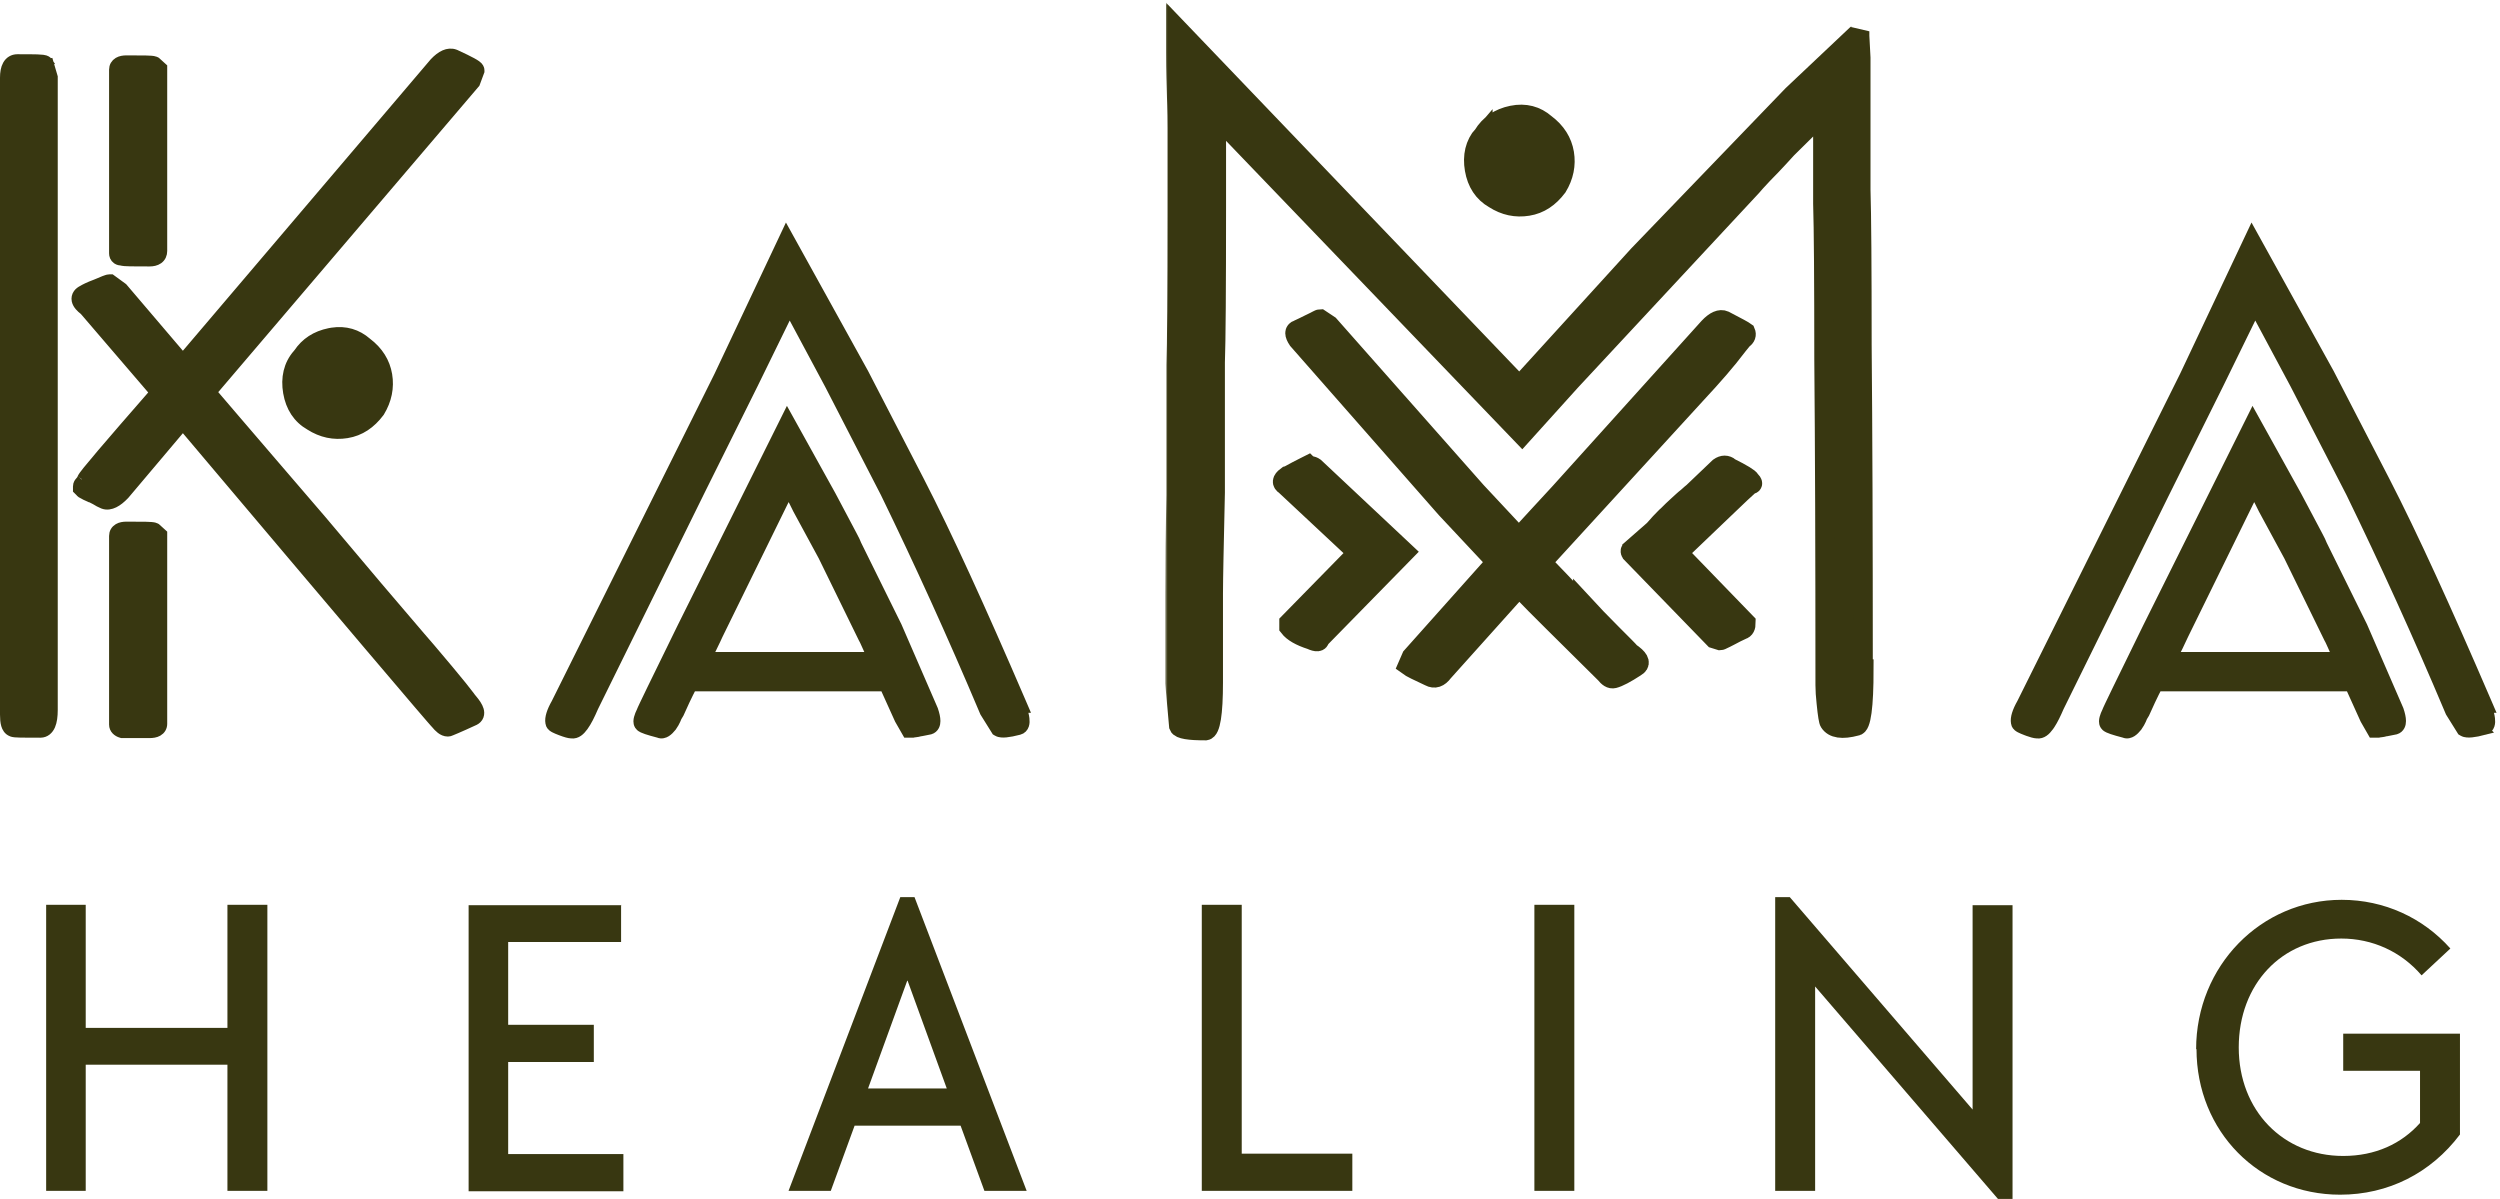 <?xml version="1.0" encoding="UTF-8"?>
<svg xmlns="http://www.w3.org/2000/svg" width="517" height="248" viewBox="0 0 517 248" fill="none">
  <path d="M16.837 99.204C16.839 99.2 16.848 99.187 16.861 99.162C16.875 99.133 16.89 99.101 16.911 99.053C16.921 99.032 16.934 99.004 16.948 98.972C16.963 98.929 16.975 98.898 16.981 98.882C17.014 98.807 17.051 98.738 17.082 98.686C17.145 98.579 17.225 98.46 17.312 98.337C17.49 98.089 17.746 97.758 18.071 97.352C18.725 96.536 19.698 95.37 20.985 93.857C23.465 90.942 27.131 86.714 31.971 81.168L17.429 64.216C17.037 63.916 16.7 63.614 16.438 63.305C16.16 62.979 15.915 62.59 15.823 62.144C15.723 61.655 15.824 61.173 16.115 60.766C16.363 60.421 16.712 60.181 17.065 60.006C17.432 59.775 18.355 59.294 19.81 58.756C20.523 58.441 21.107 58.2 21.54 58.035C21.758 57.952 21.948 57.884 22.101 57.836C22.176 57.813 22.254 57.79 22.327 57.773C22.379 57.761 22.506 57.732 22.65 57.732H22.977L23.239 57.923L25.305 59.43L25.399 59.501L25.477 59.59L37.819 74.079L89.795 12.964L89.811 12.945L89.829 12.926C90.513 12.2 91.217 11.639 91.935 11.327C92.627 11.025 93.373 10.942 94.085 11.215L94.228 11.274L94.231 11.276C95.707 11.953 96.824 12.499 97.58 12.913C97.954 13.117 98.266 13.304 98.495 13.468C98.606 13.548 98.731 13.645 98.839 13.758C98.893 13.815 98.966 13.9 99.029 14.009C99.089 14.111 99.183 14.305 99.183 14.563V14.743L99.12 14.912L98.325 17.052L98.264 17.218L98.149 17.353L43.82 81.092C44.05 81.361 44.35 81.714 44.723 82.149C45.693 83.284 47.147 84.983 49.083 87.243C51.019 89.502 53.437 92.322 56.333 95.697L66.456 107.482L66.464 107.491C75.15 117.828 82.009 125.916 86.99 131.704L89.01 134.043L89.016 134.05C91.916 137.462 94.088 140.067 95.535 141.861C96.258 142.756 96.806 143.459 97.178 143.961C97.268 144.084 97.351 144.197 97.424 144.301L97.676 144.6C98.323 145.367 98.841 146.118 99.043 146.808C99.149 147.17 99.194 147.607 99.033 148.043C98.865 148.501 98.525 148.807 98.151 148.994L98.139 149L98.125 149.006C96.49 149.763 95.231 150.322 94.367 150.693C93.936 150.878 93.6 151.018 93.364 151.113C93.247 151.16 93.148 151.197 93.072 151.225C93.035 151.239 92.994 151.253 92.954 151.265C92.935 151.271 92.905 151.28 92.871 151.289C92.862 151.291 92.755 151.319 92.622 151.319C92.043 151.319 91.555 151.069 91.161 150.767C90.783 150.478 90.419 150.086 90.059 149.65C90.018 149.61 89.986 149.575 89.973 149.56C89.92 149.503 89.852 149.427 89.77 149.335C89.606 149.151 89.375 148.886 89.079 148.544C88.487 147.861 87.624 146.857 86.493 145.534C84.231 142.887 80.89 138.958 76.472 133.749C67.765 123.483 54.874 108.242 37.819 88.036L25.797 102.277L25.778 102.298L25.759 102.319C25.036 103.083 24.307 103.668 23.597 104.016C22.896 104.36 22.088 104.528 21.327 104.225L21.315 104.221L21.304 104.216C20.737 103.974 20.221 103.717 19.697 103.375C19.585 103.319 19.479 103.265 19.383 103.214C19.271 103.156 19.175 103.106 19.086 103.061C18.895 102.966 18.8 102.93 18.754 102.918L18.648 102.892L18.551 102.843C18.421 102.779 18.306 102.729 18.166 102.669C18.028 102.611 17.865 102.54 17.677 102.447L17.62 102.418L17.567 102.383C17.508 102.343 17.442 102.31 17.339 102.258C17.297 102.237 17.226 102.202 17.161 102.166C17.159 102.164 17.157 102.163 17.155 102.162C16.926 102.079 16.764 101.945 16.672 101.853C16.605 101.786 16.552 101.721 16.533 101.697C16.53 101.693 16.527 101.689 16.524 101.686L16.39 101.551C16.389 101.55 16.387 101.55 16.387 101.549V101.548H16.386L16.091 101.255V100.6C16.091 100.058 16.388 99.731 16.51 99.609C16.523 99.591 16.531 99.58 16.565 99.533C16.622 99.454 16.712 99.332 16.837 99.204ZM16.837 99.204C16.834 99.209 16.841 99.198 16.859 99.18C16.852 99.188 16.844 99.196 16.837 99.204ZM3.589 12.215C5.368 12.215 6.738 12.215 7.682 12.246C8.149 12.261 8.546 12.284 8.848 12.325C8.995 12.345 9.159 12.372 9.312 12.42C9.388 12.445 9.488 12.482 9.593 12.541C9.691 12.597 9.851 12.706 9.979 12.898L9.574 13.168L10.107 13.091L10.901 15.788L10.942 15.926V146.83C10.942 148.106 10.802 149.2 10.454 150.01C10.089 150.86 9.404 151.557 8.354 151.557C6.572 151.557 5.208 151.558 4.271 151.538C3.806 151.528 3.423 151.512 3.139 151.487C2.999 151.474 2.855 151.457 2.727 151.43C2.663 151.417 2.578 151.395 2.489 151.362C2.468 151.354 2.439 151.338 2.402 151.321C1.712 151.069 1.386 150.437 1.229 149.91C1.059 149.334 1 148.604 1 147.783V16.07C1 15.052 1.144 14.134 1.536 13.438C1.971 12.666 2.691 12.215 3.589 12.215ZM68.675 68.753C71.438 68.331 73.867 69.064 75.878 70.818C78.257 72.616 79.666 74.881 80.106 77.519C80.546 80.149 80.012 82.769 78.545 85.181L78.519 85.223L78.49 85.262C76.701 87.645 74.502 89.168 71.734 89.614C69.039 90.047 66.502 89.523 64.09 87.988C61.573 86.552 60.07 84.213 59.55 81.183C59.033 78.17 59.627 75.39 61.53 73.218L61.672 73.056C63.171 70.807 65.321 69.428 68.117 68.854L68.675 68.753ZM33.578 149.685C33.578 150.365 33.242 150.933 32.656 151.267C32.154 151.554 31.528 151.636 30.91 151.636H25.211L25.076 151.598C24.266 151.367 23.557 150.766 23.557 149.843V110.83C23.557 110.155 23.885 109.592 24.454 109.255C24.948 108.963 25.556 108.878 26.145 108.878C27.807 108.878 29.131 108.878 30.077 108.898C30.549 108.908 30.945 108.924 31.251 108.949C31.403 108.961 31.549 108.976 31.679 108.999C31.784 109.016 31.971 109.052 32.15 109.141L32.274 109.204L32.377 109.296L33.25 110.089L33.578 110.387V149.685ZM33.578 51.913C33.578 52.572 33.328 53.201 32.741 53.619C32.217 53.992 31.555 54.101 30.91 54.101C29.247 54.101 27.924 54.102 26.977 54.081C26.506 54.072 26.109 54.056 25.804 54.032C25.651 54.019 25.506 54.003 25.376 53.981C25.323 53.972 25.25 53.958 25.168 53.936C24.865 53.92 24.497 53.858 24.176 53.636C23.698 53.305 23.557 52.804 23.557 52.388V14.405C23.557 13.73 23.885 13.167 24.454 12.831C24.948 12.538 25.556 12.453 26.145 12.453C27.808 12.453 29.132 12.453 30.078 12.473C30.55 12.483 30.946 12.498 31.252 12.523C31.404 12.535 31.55 12.552 31.68 12.574C31.758 12.587 31.884 12.611 32.018 12.66L32.152 12.718L32.274 12.779L32.377 12.872L33.25 13.665L33.578 13.962V51.913Z" fill="#383711" stroke="#383711" stroke-width="2"></path>
  <path d="M163.55 49.92L178.641 77.2L178.647 77.211L178.653 77.224L190.17 99.506L190.171 99.508C195.905 110.641 202.826 125.812 211.089 145.007L211.689 146.403H211.346C211.632 147.28 211.817 148.025 211.888 148.626C211.939 149.062 211.944 149.527 211.81 149.939C211.659 150.4 211.313 150.828 210.737 150.969C209.64 151.253 208.75 151.426 208.062 151.493C207.718 151.526 207.4 151.535 207.118 151.511C206.854 151.488 206.53 151.429 206.241 151.256L206.033 151.132L205.905 150.927L203.683 147.359L203.641 147.292L203.609 147.218C196.868 131.225 189.969 116.103 183.07 101.93L171.562 79.582L163.271 64.096L155.71 79.55L155.707 79.556L144.668 101.754L144.669 101.755L122.757 146.222C122.043 147.883 121.375 149.23 120.673 150.193C120.33 150.664 119.974 151.067 119.58 151.339C119.177 151.618 118.708 151.774 118.192 151.71C117.919 151.699 117.609 151.638 117.289 151.551C116.919 151.45 116.468 151.3 115.933 151.094C115.414 150.895 114.991 150.719 114.688 150.562C114.542 150.486 114.375 150.39 114.231 150.27C114.151 150.203 113.847 149.944 113.792 149.504C113.683 148.952 113.778 148.328 113.965 147.717C114.169 147.049 114.515 146.277 115.006 145.416L148.665 77.732L161.771 49.978L162.604 48.211L163.55 49.92ZM163.708 87.745L171.889 102.494L171.893 102.501L171.897 102.51L174.756 107.901C175.43 109.169 175.969 110.184 176.358 110.932C176.735 111.656 177.002 112.183 177.104 112.438L177.076 112.456L185.492 129.497L185.503 129.519L185.513 129.542L192.979 146.749L192.996 146.789L193.01 146.831C193.298 147.693 193.479 148.47 193.479 149.1C193.479 149.416 193.434 149.777 193.267 150.108C193.082 150.474 192.764 150.762 192.335 150.884L192.319 150.889L192.303 150.893C191.945 150.982 191.573 151.047 191.242 151.105C190.898 151.166 190.595 151.218 190.317 151.288L190.318 151.289C189.943 151.383 189.619 151.429 189.365 151.46C189.078 151.496 188.97 151.506 188.887 151.527L188.769 151.556H187.589L187.301 151.053L186.031 148.833L186.007 148.792L185.987 148.75L182.918 141.962H143.102C142.699 142.727 142.231 143.67 141.657 144.879C141.032 146.285 140.627 147.175 140.455 147.517L140.438 147.55L140.419 147.583L139.992 148.293C139.983 148.319 139.972 148.349 139.959 148.382C139.913 148.501 139.846 148.667 139.757 148.862C139.581 149.247 139.311 149.767 138.941 150.274L138.928 150.292L138.913 150.31C138.572 150.736 138.191 151.137 137.781 151.394C137.408 151.628 136.807 151.856 136.189 151.576C135.159 151.307 134.332 151.073 133.731 150.87C133.424 150.765 133.152 150.662 132.934 150.559C132.825 150.508 132.71 150.447 132.603 150.375C132.511 150.315 132.347 150.195 132.219 150.003L132.218 150.001C132.017 149.7 131.989 149.375 131.991 149.169C131.994 148.944 132.034 148.713 132.091 148.494C132.199 148.073 132.397 147.576 132.671 147.02C132.684 146.981 132.699 146.944 132.712 146.913C132.74 146.843 132.778 146.755 132.823 146.655C132.914 146.452 133.048 146.165 133.223 145.796C133.572 145.057 134.096 143.97 134.791 142.538C136.182 139.671 138.267 135.407 141.047 129.738L141.05 129.732L161.938 87.785L162.785 86.082L163.708 87.745ZM148.494 131.305L148.051 132.266C147.402 133.652 146.804 134.842 146.271 135.838H180.28C179.979 135.212 179.651 134.42 179.317 133.685L178.834 132.622C178.7 132.333 178.631 132.204 178.602 132.16L178.564 132.104L178.535 132.044L170.214 115.033L164.973 105.358L164.958 105.333L164.945 105.305C164.539 104.437 163.908 103.205 163.049 101.641L148.494 131.305Z" fill="#383711" stroke="#383711" stroke-width="2"></path>
  <mask id="path-3-outside-1_934_30" maskUnits="userSpaceOnUse" x="240.971" y="0.523" width="147" height="153" fill="black">
    <rect fill="white" x="240.971" y="0.523" width="147" height="153"></rect>
    <path d="M385.456 138.345C385.456 146.196 384.901 150.161 383.868 150.161C380.929 150.954 379.102 150.637 378.308 149.368C378.149 149.209 377.911 147.861 377.673 145.403C377.514 143.975 377.434 142.706 377.434 141.676C377.434 114.477 377.355 91.957 377.196 74.274C377.196 57.938 377.117 47.233 376.958 42.079V23.445L369.572 30.74C369.572 30.74 368.936 31.454 367.904 32.563C366.871 33.674 365.759 34.863 364.567 36.053C363.376 37.322 362.582 38.194 362.265 38.59L324.856 78.794L314.769 89.974L251.548 24.158V42.872C251.548 59.762 251.469 70.467 251.31 74.988V101.869C251.072 112.733 250.912 119.711 250.912 122.724V141.121C250.912 147.623 250.357 150.954 249.324 151.112C245.909 151.112 244.003 150.795 243.765 150.161L242.971 141.279V123.121C242.971 116.46 243.05 109.561 243.209 102.424V75.542C243.367 71.181 243.447 60.634 243.447 43.824V26.537C243.447 25.665 243.447 23.048 243.288 18.766C243.129 14.484 243.129 11.867 243.129 10.995V5.523L314.213 79.745L338.835 52.705L370.683 19.638L383.788 7.268C383.788 7.268 384.424 6.792 384.582 6.475V7.426L384.821 11.947V39.304C384.98 44.458 385.059 55.163 385.059 71.419C385.218 88.944 385.297 111.305 385.297 138.345H385.456ZM270.61 96.239C270.61 96.239 271.325 96.239 271.88 96.635L290.545 114.16L272.913 132.161C272.913 132.795 272.278 132.874 271.086 132.319C268.862 131.605 267.354 130.733 266.559 129.702V128.751L280.697 114.319L265.765 100.363C264.971 99.887 265.05 99.252 266.003 98.538C266.083 98.538 266.877 98.063 268.227 97.349C269.656 96.635 270.371 96.239 270.531 96.16L270.61 96.239ZM327.319 124.786C329.145 126.768 331.13 128.83 333.354 131.05C335.578 133.27 336.849 134.539 337.167 134.936L337.722 135.332C339.152 136.442 339.39 137.315 338.279 137.949C336.213 139.297 334.705 140.09 333.751 140.328C333.116 140.487 332.56 140.09 331.925 139.297L321.282 128.751C320.012 127.482 318.74 126.213 317.549 125.024C316.358 123.834 315.563 122.962 315.007 122.407C314.452 121.852 314.213 121.535 314.134 121.535L298.487 138.98C297.614 140.169 296.661 140.487 295.628 139.932C293.246 138.821 291.737 138.107 291.101 137.632L291.895 135.808L309.368 116.222L299.044 105.199L268.386 70.309C267.592 69.12 267.592 68.406 268.386 68.168C269.26 67.771 270.054 67.375 270.848 66.978C271.642 66.582 272.199 66.344 272.437 66.186C272.754 66.027 272.913 65.948 272.993 65.948L274.899 67.216L305.318 101.631L314.134 111.067C316.358 108.53 319.217 105.517 322.553 101.869L353.369 67.692C354.64 66.344 355.752 65.868 356.626 66.264C359.247 67.613 360.676 68.406 360.994 68.644C361.232 69.198 361.073 69.754 360.438 70.15L359.405 71.419C357.022 74.591 354.164 77.842 350.987 81.252L318.899 116.301C319.614 117.015 320.885 118.363 322.791 120.345C324.697 122.407 326.206 123.913 327.319 124.944V124.786ZM357.658 96.635C360.358 97.984 361.788 98.856 361.947 99.252C362.582 99.887 362.582 100.203 361.947 100.203L360.041 101.948C359.643 102.345 355.275 106.468 347.095 114.319L361.073 128.751C361.073 129.623 360.835 130.099 360.279 130.257C359.405 130.654 358.611 131.05 357.896 131.447C357.181 131.843 356.626 132.081 356.308 132.239C355.99 132.399 355.831 132.477 355.752 132.477L354.481 132.081L337.246 114.319C337.246 114.319 337.007 113.922 337.246 113.764H337.484V113.526L342.012 109.561C342.012 109.561 342.567 108.927 343.282 108.133C344.076 107.34 344.553 106.785 344.871 106.547C345.586 105.834 346.221 105.199 346.936 104.565C347.651 103.931 348.286 103.296 348.921 102.821C349.557 102.265 349.954 101.869 350.192 101.71L355.513 96.635C356.308 96.08 357.022 96.08 357.737 96.635H357.658ZM306.668 27.964C308.018 25.744 310.004 24.396 312.704 23.841C315.405 23.286 317.708 23.921 319.614 25.586C321.838 27.251 323.108 29.313 323.506 31.692C323.903 34.07 323.427 36.449 322.076 38.669C320.408 40.89 318.423 42.238 315.961 42.634C313.498 43.031 311.195 42.555 308.971 41.127C306.747 39.859 305.397 37.797 304.921 35.022C304.444 32.247 305 29.788 306.668 27.885V27.964Z"></path>
  </mask>
  <path d="M385.456 138.345C385.456 146.196 384.901 150.161 383.868 150.161C380.929 150.954 379.102 150.637 378.308 149.368C378.149 149.209 377.911 147.861 377.673 145.403C377.514 143.975 377.434 142.706 377.434 141.676C377.434 114.477 377.355 91.957 377.196 74.274C377.196 57.938 377.117 47.233 376.958 42.079V23.445L369.572 30.74C369.572 30.74 368.936 31.454 367.904 32.563C366.871 33.674 365.759 34.863 364.567 36.053C363.376 37.322 362.582 38.194 362.265 38.59L324.856 78.794L314.769 89.974L251.548 24.158V42.872C251.548 59.762 251.469 70.467 251.31 74.988V101.869C251.072 112.733 250.912 119.711 250.912 122.724V141.121C250.912 147.623 250.357 150.954 249.324 151.112C245.909 151.112 244.003 150.795 243.765 150.161L242.971 141.279V123.121C242.971 116.46 243.05 109.561 243.209 102.424V75.542C243.367 71.181 243.447 60.634 243.447 43.824V26.537C243.447 25.665 243.447 23.048 243.288 18.766C243.129 14.484 243.129 11.867 243.129 10.995V5.523L314.213 79.745L338.835 52.705L370.683 19.638L383.788 7.268C383.788 7.268 384.424 6.792 384.582 6.475V7.426L384.821 11.947V39.304C384.98 44.458 385.059 55.163 385.059 71.419C385.218 88.944 385.297 111.305 385.297 138.345H385.456ZM270.61 96.239C270.61 96.239 271.325 96.239 271.88 96.635L290.545 114.16L272.913 132.161C272.913 132.795 272.278 132.874 271.086 132.319C268.862 131.605 267.354 130.733 266.559 129.702V128.751L280.697 114.319L265.765 100.363C264.971 99.887 265.05 99.252 266.003 98.538C266.083 98.538 266.877 98.063 268.227 97.349C269.656 96.635 270.371 96.239 270.531 96.16L270.61 96.239ZM327.319 124.786C329.145 126.768 331.13 128.83 333.354 131.05C335.578 133.27 336.849 134.539 337.167 134.936L337.722 135.332C339.152 136.442 339.39 137.315 338.279 137.949C336.213 139.297 334.705 140.09 333.751 140.328C333.116 140.487 332.56 140.09 331.925 139.297L321.282 128.751C320.012 127.482 318.74 126.213 317.549 125.024C316.358 123.834 315.563 122.962 315.007 122.407C314.452 121.852 314.213 121.535 314.134 121.535L298.487 138.98C297.614 140.169 296.661 140.487 295.628 139.932C293.246 138.821 291.737 138.107 291.101 137.632L291.895 135.808L309.368 116.222L299.044 105.199L268.386 70.309C267.592 69.12 267.592 68.406 268.386 68.168C269.26 67.771 270.054 67.375 270.848 66.978C271.642 66.582 272.199 66.344 272.437 66.186C272.754 66.027 272.913 65.948 272.993 65.948L274.899 67.216L305.318 101.631L314.134 111.067C316.358 108.53 319.217 105.517 322.553 101.869L353.369 67.692C354.64 66.344 355.752 65.868 356.626 66.264C359.247 67.613 360.676 68.406 360.994 68.644C361.232 69.198 361.073 69.754 360.438 70.15L359.405 71.419C357.022 74.591 354.164 77.842 350.987 81.252L318.899 116.301C319.614 117.015 320.885 118.363 322.791 120.345C324.697 122.407 326.206 123.913 327.319 124.944V124.786ZM357.658 96.635C360.358 97.984 361.788 98.856 361.947 99.252C362.582 99.887 362.582 100.203 361.947 100.203L360.041 101.948C359.643 102.345 355.275 106.468 347.095 114.319L361.073 128.751C361.073 129.623 360.835 130.099 360.279 130.257C359.405 130.654 358.611 131.05 357.896 131.447C357.181 131.843 356.626 132.081 356.308 132.239C355.99 132.399 355.831 132.477 355.752 132.477L354.481 132.081L337.246 114.319C337.246 114.319 337.007 113.922 337.246 113.764H337.484V113.526L342.012 109.561C342.012 109.561 342.567 108.927 343.282 108.133C344.076 107.34 344.553 106.785 344.871 106.547C345.586 105.834 346.221 105.199 346.936 104.565C347.651 103.931 348.286 103.296 348.921 102.821C349.557 102.265 349.954 101.869 350.192 101.71L355.513 96.635C356.308 96.08 357.022 96.08 357.737 96.635H357.658ZM306.668 27.964C308.018 25.744 310.004 24.396 312.704 23.841C315.405 23.286 317.708 23.921 319.614 25.586C321.838 27.251 323.108 29.313 323.506 31.692C323.903 34.07 323.427 36.449 322.076 38.669C320.408 40.89 318.423 42.238 315.961 42.634C313.498 43.031 311.195 42.555 308.971 41.127C306.747 39.859 305.397 37.797 304.921 35.022C304.444 32.247 305 29.788 306.668 27.885V27.964Z" fill="#383711"></path>
  <path d="M385.456 138.345C385.456 146.196 384.901 150.161 383.868 150.161C380.929 150.954 379.102 150.637 378.308 149.368C378.149 149.209 377.911 147.861 377.673 145.403C377.514 143.975 377.434 142.706 377.434 141.676C377.434 114.477 377.355 91.957 377.196 74.274C377.196 57.938 377.117 47.233 376.958 42.079V23.445L369.572 30.74C369.572 30.74 368.936 31.454 367.904 32.563C366.871 33.674 365.759 34.863 364.567 36.053C363.376 37.322 362.582 38.194 362.265 38.59L324.856 78.794L314.769 89.974L251.548 24.158V42.872C251.548 59.762 251.469 70.467 251.31 74.988V101.869C251.072 112.733 250.912 119.711 250.912 122.724V141.121C250.912 147.623 250.357 150.954 249.324 151.112C245.909 151.112 244.003 150.795 243.765 150.161L242.971 141.279V123.121C242.971 116.46 243.05 109.561 243.209 102.424V75.542C243.367 71.181 243.447 60.634 243.447 43.824V26.537C243.447 25.665 243.447 23.048 243.288 18.766C243.129 14.484 243.129 11.867 243.129 10.995V5.523L314.213 79.745L338.835 52.705L370.683 19.638L383.788 7.268C383.788 7.268 384.424 6.792 384.582 6.475V7.426L384.821 11.947V39.304C384.98 44.458 385.059 55.163 385.059 71.419C385.218 88.944 385.297 111.305 385.297 138.345H385.456ZM270.61 96.239C270.61 96.239 271.325 96.239 271.88 96.635L290.545 114.16L272.913 132.161C272.913 132.795 272.278 132.874 271.086 132.319C268.862 131.605 267.354 130.733 266.559 129.702V128.751L280.697 114.319L265.765 100.363C264.971 99.887 265.05 99.252 266.003 98.538C266.083 98.538 266.877 98.063 268.227 97.349C269.656 96.635 270.371 96.239 270.531 96.16L270.61 96.239ZM327.319 124.786C329.145 126.768 331.13 128.83 333.354 131.05C335.578 133.27 336.849 134.539 337.167 134.936L337.722 135.332C339.152 136.442 339.39 137.315 338.279 137.949C336.213 139.297 334.705 140.09 333.751 140.328C333.116 140.487 332.56 140.09 331.925 139.297L321.282 128.751C320.012 127.482 318.74 126.213 317.549 125.024C316.358 123.834 315.563 122.962 315.007 122.407C314.452 121.852 314.213 121.535 314.134 121.535L298.487 138.98C297.614 140.169 296.661 140.487 295.628 139.932C293.246 138.821 291.737 138.107 291.101 137.632L291.895 135.808L309.368 116.222L299.044 105.199L268.386 70.309C267.592 69.12 267.592 68.406 268.386 68.168C269.26 67.771 270.054 67.375 270.848 66.978C271.642 66.582 272.199 66.344 272.437 66.186C272.754 66.027 272.913 65.948 272.993 65.948L274.899 67.216L305.318 101.631L314.134 111.067C316.358 108.53 319.217 105.517 322.553 101.869L353.369 67.692C354.64 66.344 355.752 65.868 356.626 66.264C359.247 67.613 360.676 68.406 360.994 68.644C361.232 69.198 361.073 69.754 360.438 70.15L359.405 71.419C357.022 74.591 354.164 77.842 350.987 81.252L318.899 116.301C319.614 117.015 320.885 118.363 322.791 120.345C324.697 122.407 326.206 123.913 327.319 124.944V124.786ZM357.658 96.635C360.358 97.984 361.788 98.856 361.947 99.252C362.582 99.887 362.582 100.203 361.947 100.203L360.041 101.948C359.643 102.345 355.275 106.468 347.095 114.319L361.073 128.751C361.073 129.623 360.835 130.099 360.279 130.257C359.405 130.654 358.611 131.05 357.896 131.447C357.181 131.843 356.626 132.081 356.308 132.239C355.99 132.399 355.831 132.477 355.752 132.477L354.481 132.081L337.246 114.319C337.246 114.319 337.007 113.922 337.246 113.764H337.484V113.526L342.012 109.561C342.012 109.561 342.567 108.927 343.282 108.133C344.076 107.34 344.553 106.785 344.871 106.547C345.586 105.834 346.221 105.199 346.936 104.565C347.651 103.931 348.286 103.296 348.921 102.821C349.557 102.265 349.954 101.869 350.192 101.71L355.513 96.635C356.308 96.08 357.022 96.08 357.737 96.635H357.658ZM306.668 27.964C308.018 25.744 310.004 24.396 312.704 23.841C315.405 23.286 317.708 23.921 319.614 25.586C321.838 27.251 323.108 29.313 323.506 31.692C323.903 34.07 323.427 36.449 322.076 38.669C320.408 40.89 318.423 42.238 315.961 42.634C313.498 43.031 311.195 42.555 308.971 41.127C306.747 39.859 305.397 37.797 304.921 35.022C304.444 32.247 305 29.788 306.668 27.885V27.964Z" stroke="#383711" stroke-width="4" mask="url(#path-3-outside-1_934_30)"></path>
  <path d="M466.629 49.92L481.719 77.2L481.726 77.211L481.732 77.224L493.248 99.506L493.249 99.508C498.984 110.641 505.905 125.812 514.167 145.007L514.768 146.403H514.425C514.711 147.28 514.896 148.025 514.967 148.626C515.018 149.062 515.022 149.527 514.888 149.939C514.737 150.4 514.391 150.828 513.815 150.969L513.816 150.97C512.719 151.254 511.829 151.426 511.141 151.493C510.797 151.526 510.479 151.535 510.197 151.511C509.933 151.488 509.608 151.429 509.319 151.256L509.112 151.132L508.985 150.927L506.761 147.359L506.719 147.292L506.688 147.218C499.945 131.217 493.041 116.088 486.14 101.91V101.909L474.634 79.569V79.568L466.35 64.096L458.789 79.55L458.786 79.556L447.746 101.759L447.745 101.758L425.836 146.222C425.212 147.674 424.623 148.887 424.016 149.813L423.753 150.194C423.41 150.665 423.054 151.068 422.659 151.34C422.256 151.619 421.787 151.774 421.271 151.71C420.997 151.699 420.688 151.638 420.368 151.551C420.091 151.476 419.768 151.372 419.397 151.238L419.012 151.094C418.493 150.895 418.07 150.719 417.768 150.562C417.621 150.486 417.454 150.389 417.311 150.269C417.229 150.201 416.92 149.939 416.869 149.494C416.763 148.943 416.859 148.324 417.044 147.717C417.248 147.049 417.595 146.277 418.086 145.416L451.753 77.713L464.85 49.978L465.684 48.211L466.629 49.92ZM466.787 87.745L474.968 102.494L474.973 102.501L474.977 102.51L477.835 107.901L479.438 110.932C479.814 111.656 480.081 112.184 480.184 112.44L480.155 112.458L488.571 129.497L488.582 129.519L488.592 129.542L496.058 146.749L496.075 146.789L496.089 146.831C496.377 147.693 496.557 148.471 496.557 149.1C496.557 149.416 496.513 149.776 496.346 150.107C496.161 150.473 495.843 150.762 495.414 150.884L495.398 150.889L495.382 150.893C495.024 150.982 494.652 151.047 494.321 151.105C493.977 151.166 493.674 151.218 493.396 151.288L493.397 151.289C493.022 151.383 492.698 151.429 492.444 151.46C492.157 151.496 492.049 151.506 491.966 151.527L491.848 151.556H490.669L490.381 151.053L489.109 148.833L489.086 148.792L489.066 148.75L485.996 141.962H446.18C445.777 142.727 445.31 143.67 444.736 144.879C444.11 146.286 443.706 147.175 443.536 147.515L443.519 147.55L443.498 147.583L443.069 148.294C443.06 148.32 443.051 148.35 443.038 148.382C442.992 148.501 442.925 148.667 442.836 148.862C442.66 149.247 442.389 149.767 442.02 150.274L442.006 150.292L441.992 150.31C441.651 150.736 441.27 151.137 440.86 151.394C440.487 151.628 439.887 151.855 439.271 151.577C438.239 151.308 437.412 151.073 436.811 150.87C436.503 150.766 436.231 150.662 436.013 150.559C435.904 150.508 435.788 150.447 435.681 150.375C435.59 150.315 435.425 150.194 435.297 150.001C435.096 149.7 435.068 149.375 435.07 149.169C435.073 148.944 435.113 148.713 435.17 148.494C435.278 148.075 435.475 147.581 435.747 147.028C435.761 146.987 435.777 146.946 435.791 146.913C435.819 146.843 435.858 146.756 435.902 146.656C435.993 146.453 436.127 146.165 436.302 145.796C436.651 145.057 437.175 143.97 437.87 142.538C439.261 139.671 441.346 135.407 444.126 129.738L444.129 129.732L465.018 87.785L465.865 86.082L466.787 87.745ZM451.572 131.305C450.751 133.108 450.001 134.619 449.349 135.838H483.359C483.059 135.212 482.729 134.417 482.396 133.684C482.192 133.237 482.04 132.895 481.913 132.622C481.779 132.334 481.71 132.205 481.68 132.16L481.643 132.104L481.613 132.044L473.293 115.033L468.051 105.358L468.037 105.332L468.024 105.305C467.619 104.437 466.987 103.206 466.128 101.642L451.572 131.305Z" fill="#383711" stroke="#383711" stroke-width="2"></path>
  <path d="M17.726 187.113V212.567H47.033V187.113H55.293V246.268H47.033V220.18H17.726V246.268H9.545V187.113H17.726Z" fill="#383711"></path>
  <path d="M128.441 187.113V194.805H105.091V211.933H122.802V219.625H105.091V238.656H128.918V246.348H96.91V187.192H128.521L128.441 187.113Z" fill="#383711"></path>
  <path d="M189.121 185.527L212.313 246.269H203.576L198.652 232.788H176.731L171.807 246.269H163.07L186.183 185.527H189.281H189.121ZM187.613 202.814L179.512 225.096H195.793L187.692 202.814H187.613Z" fill="#383711"></path>
  <path d="M256.789 187.113V238.577H279.663V246.268H248.529V187.113H256.789Z" fill="#383711"></path>
  <path d="M325.57 187.113V246.268H317.311V187.113H325.57Z" fill="#383711"></path>
  <path d="M375.369 246.269H367.109V185.527H370.128L407.933 229.457V187.192H416.193V247.934H413.175L375.369 204.003V246.347V246.269Z" fill="#383711"></path>
  <path d="M454.157 217.007C454.157 199.721 467.58 186.082 484.259 186.082C493.075 186.082 501.097 189.809 506.736 196.153L500.778 201.703C496.569 196.787 490.613 194.091 484.179 194.091C471.869 194.091 462.973 203.527 462.973 216.611C462.973 229.695 472.186 239.052 484.576 239.052C491.248 239.052 496.649 236.514 500.461 232.233V221.448H484.576V213.757H508.721V234.611C502.685 242.62 493.869 247.061 483.941 247.061C467.183 247.061 454.237 233.977 454.237 216.929L454.157 217.007Z" fill="#383711"></path>
</svg>
